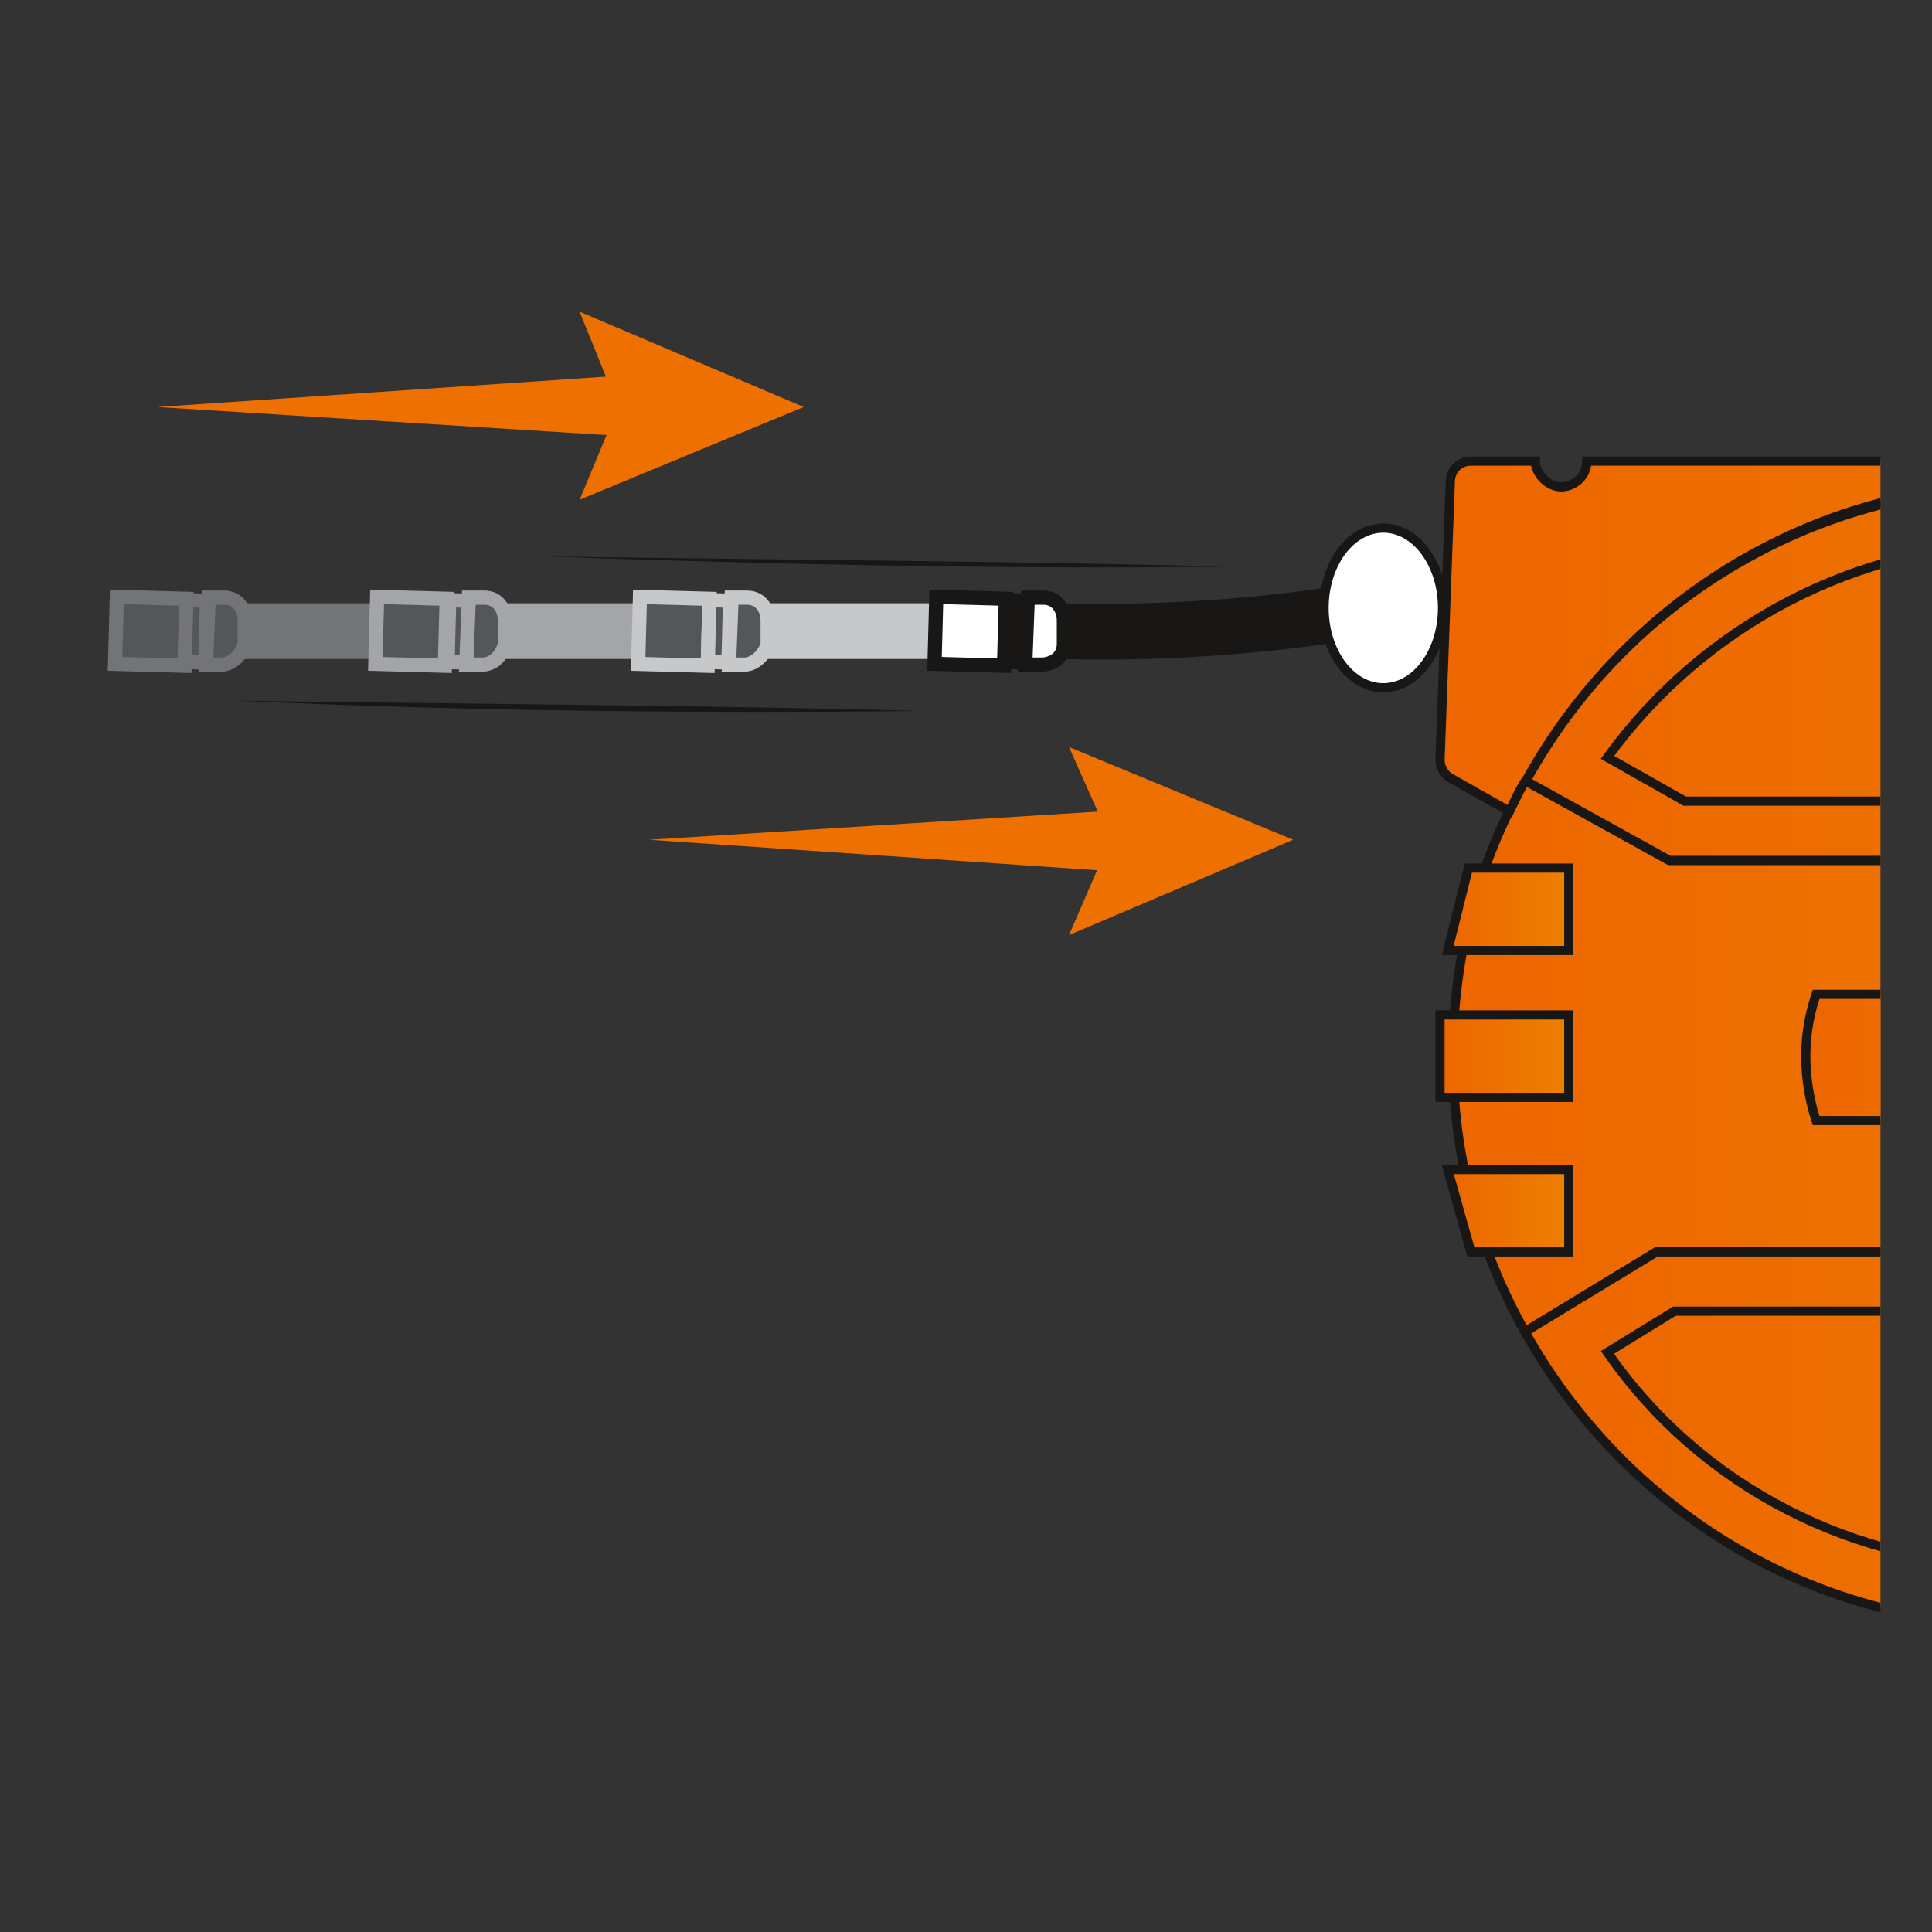 <?xml version="1.0" encoding="utf-8"?>
<!-- Generator: Adobe Illustrator 26.5.0, SVG Export Plug-In . SVG Version: 6.00 Build 0)  -->
<svg version="1.1" id="Layer_1" xmlns="http://www.w3.org/2000/svg" xmlns:xlink="http://www.w3.org/1999/xlink" x="0px" y="0px"
	 viewBox="0 0 75 75" style="enable-background:new 0 0 75 75;" xml:space="preserve">
<rect x="0" y="0" width="75" height="75" fill="#333333" stroke="none"/>
<style type="text/css">
	.st0{fill:#FFFFFF;stroke:#ED6600;stroke-width:1.455;stroke-miterlimit:10;}
	.st1{fill:url(#SVGID_1_);}
	.st2{display:none;fill:#FFFFFF;stroke:#ED6600;stroke-width:1.455;stroke-miterlimit:10;}
	.st3{fill:url(#SVGID_00000162352345485280778660000004700167407893483952_);}
	.st4{opacity:0.35;}
	.st5{fill:url(#SVGID_00000075871049956512369930000001877318415775913382_);}
	.st6{fill:#FFFFFF;stroke:#000000;stroke-width:0.25;stroke-miterlimit:10;}
	.st7{fill:none;stroke:#000000;stroke-width:0.25;stroke-miterlimit:10;}
	
		.st8{fill:url(#SVGID_00000112633953033639124970000002562395611711696308_);stroke:#000000;stroke-width:0.25;stroke-miterlimit:10;}
	
		.st9{fill:url(#SVGID_00000118398326451448277660000002995644311321285011_);stroke:#000000;stroke-width:0.25;stroke-miterlimit:10;}
	.st10{fill:none;stroke:#000000;stroke-width:0.25;stroke-linecap:round;stroke-linejoin:round;stroke-miterlimit:10;}
	
		.st11{fill:url(#SVGID_00000098187510018134494620000017249754623506304148_);stroke:#000000;stroke-width:0.25;stroke-miterlimit:10;}
	.st12{fill:url(#SVGID_00000020384843508455545210000015738680711564122259_);}
	.st13{fill:url(#SVGID_00000029760517640019537760000010609993703997963177_);}
	.st14{fill:url(#SVGID_00000078731140106207962940000016677490247555478407_);}
	.st15{fill:url(#SVGID_00000003783780258041030480000007871729895505432225_);}
	.st16{fill:#FFFFFF;stroke:#000000;stroke-width:0.241;stroke-miterlimit:10;}
	
		.st17{clip-path:url(#SVGID_00000018227970684249574280000016394579987515024545_);fill:#FFFFFF;stroke:#000000;stroke-width:0.241;stroke-miterlimit:10;}
	.st18{fill:none;stroke:#000000;stroke-width:0.241;stroke-miterlimit:10;}
	
		.st19{clip-path:url(#SVGID_00000114069756142705729440000003049755230939360929_);fill:none;stroke:#000000;stroke-width:0.241;stroke-miterlimit:10;}
	
		.st20{fill:url(#SVGID_00000141444196236064771610000001056157527346519724_);stroke:#000000;stroke-width:0.241;stroke-miterlimit:10;}
	
		.st21{fill:url(#SVGID_00000042723122034114148240000000491964260608682931_);stroke:#000000;stroke-width:0.241;stroke-miterlimit:10;}
	.st22{fill:none;stroke:#000000;stroke-width:0.241;stroke-linecap:round;stroke-linejoin:round;stroke-miterlimit:10;}
	
		.st23{fill:url(#SVGID_00000000222266333066744130000012900101819804160700_);stroke:#000000;stroke-width:0.241;stroke-miterlimit:10;}
	.st24{fill:none;stroke:#000000;stroke-width:0.237;stroke-linejoin:round;stroke-miterlimit:10;}
	.st25{fill:#FFFFFF;stroke:#000000;stroke-width:0.237;stroke-linejoin:round;stroke-miterlimit:10;}
	
		.st26{fill:url(#SVGID_00000115507568238150986720000015202367007976267189_);stroke:#000000;stroke-width:0.237;stroke-linejoin:round;stroke-miterlimit:10;}
	
		.st27{fill:url(#SVGID_00000132778133563981877330000013582361886546638003_);stroke:#000000;stroke-width:0.237;stroke-miterlimit:10;}
	
		.st28{fill:url(#SVGID_00000013169962008810758230000004782455116893230231_);stroke:#000000;stroke-width:0.237;stroke-linejoin:round;stroke-miterlimit:10;}
	
		.st29{fill:url(#SVGID_00000120550887300413651310000010502568599785364617_);stroke:#000000;stroke-width:0.237;stroke-linejoin:round;stroke-miterlimit:10;}
	.st30{fill:#ED7000;}
	.st31{fill:#181716;}
	.st32{fill:#ED7000;stroke:#FFFFFF;stroke-width:0.117;stroke-miterlimit:10;}
	.st33{display:none;fill:#FFFFFF;stroke:#ED7000;stroke-width:1.346;stroke-miterlimit:10;}
	.st34{fill:none;stroke:#ED7000;stroke-width:1.234;stroke-miterlimit:10;}
	
		.st35{fill:url(#SVGID_00000080908785561334034750000012602192375302544004_);stroke:#181716;stroke-width:0.499;stroke-miterlimit:10;}
	.st36{fill:none;stroke:#181716;stroke-width:0.499;stroke-miterlimit:10;}
	
		.st37{fill:url(#SVGID_00000041254457895360919480000009991013758783602335_);stroke:#181716;stroke-width:0.499;stroke-miterlimit:10;}
	.st38{fill:#FFFFFF;stroke:#181716;stroke-width:0.499;stroke-miterlimit:10;}
	.st39{fill:#181716;stroke:#181716;stroke-width:0.499;stroke-miterlimit:10;}
	.st40{fill:#54565A;stroke:#181716;stroke-width:0.499;stroke-miterlimit:10;}
	.st41{clip-path:url(#SVGID_00000169536735781761430970000005973459893021689273_);}
	.st42{fill-rule:evenodd;clip-rule:evenodd;fill:#54565A;stroke:#737478;stroke-width:0.631;stroke-miterlimit:10;}
	.st43{fill-rule:evenodd;clip-rule:evenodd;fill:none;stroke:#737478;stroke-width:2.482;stroke-miterlimit:10;}
	.st44{fill-rule:evenodd;clip-rule:evenodd;fill:#54565A;stroke:#A4A5A8;stroke-width:0.631;stroke-miterlimit:10;}
	.st45{fill-rule:evenodd;clip-rule:evenodd;fill:none;stroke:#A4A5A8;stroke-width:2.482;stroke-miterlimit:10;}
	.st46{fill-rule:evenodd;clip-rule:evenodd;fill:#54565A;stroke:#C7C8C9;stroke-width:0.631;stroke-miterlimit:10;}
	.st47{fill-rule:evenodd;clip-rule:evenodd;fill:none;stroke:#C7C8C9;stroke-width:2.482;stroke-miterlimit:10;}
	.st48{fill-rule:evenodd;clip-rule:evenodd;fill:url(#SVGID_00000012462996339879818880000003268548767904130440_);}
	.st49{fill-rule:evenodd;clip-rule:evenodd;fill:url(#SVGID_00000023984782285395618430000014772588508017053598_);}
	.st50{fill-rule:evenodd;clip-rule:evenodd;fill:none;stroke:#181716;stroke-width:0.631;stroke-miterlimit:10;}
	.st51{fill-rule:evenodd;clip-rule:evenodd;fill:#FFFFFF;stroke:#181716;stroke-width:0.631;stroke-miterlimit:10;}
	.st52{fill-rule:evenodd;clip-rule:evenodd;fill:#54565A;stroke:#181716;stroke-width:0.631;stroke-miterlimit:10;}
	.st53{fill-rule:evenodd;clip-rule:evenodd;fill:none;stroke:#181716;stroke-width:2.482;stroke-miterlimit:10;}
	.st54{clip-path:url(#SVGID_00000086681471438367801200000014801718760352011186_);}
	.st55{fill-rule:evenodd;clip-rule:evenodd;fill:none;stroke:#FFFFFF;stroke-width:0.565;stroke-miterlimit:10;}
	.st56{fill-rule:evenodd;clip-rule:evenodd;fill:none;stroke:#181716;stroke-width:0.565;stroke-miterlimit:10;}
	.st57{fill-rule:evenodd;clip-rule:evenodd;fill:none;stroke:#737478;stroke-width:0.565;stroke-miterlimit:10;}
	.st58{fill-rule:evenodd;clip-rule:evenodd;fill:none;stroke:#75767A;stroke-width:0.565;stroke-miterlimit:10;}
	.st59{fill:#1B75B2;}
	.st60{fill:#FFFFFF;}
	.st61{clip-path:url(#SVGID_00000080207985829359274310000000946344960858630807_);}
	.st62{fill:#54565A;}
	.st63{fill:#949598;}
	.st64{fill:#1A1C1C;}
	.st65{clip-path:url(#SVGID_00000080892094744877569220000016109847081093049775_);}
	.st66{fill-rule:evenodd;clip-rule:evenodd;fill:#FFFFFF;stroke:#181716;stroke-width:0.565;stroke-miterlimit:10;}
	.st67{fill-rule:evenodd;clip-rule:evenodd;fill:none;stroke:#181716;stroke-width:2.222;stroke-miterlimit:10;}
	.st68{clip-path:url(#SVGID_00000146495826914412879040000015443317587814325919_);}
	.st69{fill:none;stroke:#181716;stroke-width:1.808;stroke-miterlimit:10;}
	
		.st70{fill:none;stroke:url(#SVGID_00000145041611581823235290000013655708853189204906_);stroke-width:1.808;stroke-linecap:round;stroke-miterlimit:10;}
	.st71{opacity:0.15;}
	.st72{fill:none;stroke:#181716;stroke-width:0.221;stroke-linejoin:round;stroke-miterlimit:10;}
	.st73{fill:#A7A8A9;stroke:#181716;stroke-width:0.221;stroke-linecap:round;stroke-linejoin:round;stroke-miterlimit:10;}
	.st74{fill:#54565A;stroke:#181716;stroke-width:0.221;stroke-linecap:round;stroke-linejoin:round;stroke-miterlimit:10;}
	.st75{fill:#A5A7A3;stroke:#181716;stroke-width:0.221;stroke-linecap:round;stroke-linejoin:round;stroke-miterlimit:10;}
	.st76{fill:#54565A;stroke:#181716;stroke-width:0.221;stroke-linejoin:round;stroke-miterlimit:10;}
	.st77{fill:#27A0D7;}
	.st78{fill-rule:evenodd;clip-rule:evenodd;fill:#FFFFFF;}
	
		.st79{fill:url(#SVGID_00000078012900422762720840000017388798948523061427_);stroke:#181716;stroke-width:0.151;stroke-miterlimit:10;}
	.st80{fill:#6D6E71;stroke:#181716;stroke-width:0.151;stroke-miterlimit:10;}
	.st81{fill:none;stroke:#181716;stroke-width:0.687;stroke-miterlimit:10;}
	.st82{fill-rule:evenodd;clip-rule:evenodd;fill:#6D6E71;stroke:#181716;stroke-width:0.687;stroke-miterlimit:10;}
	
		.st83{fill-rule:evenodd;clip-rule:evenodd;fill:url(#SVGID_00000175287713705100130320000010071997071910268544_);stroke:#181716;stroke-width:0.687;stroke-miterlimit:10;}
	.st84{fill-rule:evenodd;clip-rule:evenodd;fill:#FFFFFF;stroke:#181716;stroke-width:0.687;stroke-miterlimit:10;}
	.st85{fill:#808080;stroke:#181716;stroke-width:0.151;stroke-miterlimit:10;}
	.st86{fill:none;stroke:#181716;stroke-width:0.151;stroke-miterlimit:10;}
	
		.st87{fill:url(#SVGID_00000063627136438425437440000017015591090035603873_);stroke:#181716;stroke-width:0.151;stroke-miterlimit:10;}
	.st88{fill-rule:evenodd;clip-rule:evenodd;fill:none;stroke:#181716;stroke-width:0.687;stroke-miterlimit:10;}
	
		.st89{fill-rule:evenodd;clip-rule:evenodd;fill:url(#SVGID_00000003088915947971054070000015727685737094773896_);stroke:#181716;stroke-width:0.687;stroke-miterlimit:10;}
	
		.st90{fill-rule:evenodd;clip-rule:evenodd;fill:#6D6E71;stroke:#181716;stroke-width:0.516;stroke-linecap:round;stroke-linejoin:round;stroke-miterlimit:10;}
	
		.st91{fill-rule:evenodd;clip-rule:evenodd;fill:url(#SVGID_00000101826317549813330430000013388719559549466766_);stroke:#181716;stroke-width:0.516;stroke-linecap:round;stroke-linejoin:round;stroke-miterlimit:10;}
	
		.st92{fill-rule:evenodd;clip-rule:evenodd;fill:#6D6E71;stroke:#181716;stroke-width:0.343;stroke-linecap:round;stroke-linejoin:round;stroke-miterlimit:10;}
	
		.st93{fill-rule:evenodd;clip-rule:evenodd;fill:#E31C24;stroke:#181716;stroke-width:0.516;stroke-linecap:round;stroke-linejoin:round;stroke-miterlimit:10;}
	
		.st94{fill-rule:evenodd;clip-rule:evenodd;fill:url(#SVGID_00000160187045222392585880000018312996128928137602_);stroke:#181716;stroke-width:0.516;stroke-linecap:round;stroke-linejoin:round;stroke-miterlimit:10;}
	.st95{display:none;fill:#FFFFFF;stroke:#ED6600;stroke-width:1.46;stroke-miterlimit:10;}
	.st96{fill:none;stroke:#ED7000;stroke-width:1.04;stroke-miterlimit:10;}
	.st97{clip-path:url(#SVGID_00000012469695805186855820000007987403399108851376_);}
	.st98{fill:#B0B1B2;}
	.st99{clip-path:url(#SVGID_00000103260527617287799840000002080305455324412823_);}
	.st100{fill:none;stroke:#181716;stroke-width:0.825;stroke-linejoin:round;stroke-miterlimit:10;}
	.st101{fill:#FFFFFF;stroke:#181716;stroke-width:0.825;stroke-linejoin:round;stroke-miterlimit:10;}
	.st102{fill:none;stroke:#ED7000;stroke-width:7.58;stroke-linejoin:round;stroke-miterlimit:10;}
	
		.st103{fill:url(#SVGID_00000121276946853577648770000010615270194765500824_);stroke:#181716;stroke-width:0.551;stroke-miterlimit:10;}
	.st104{fill:#9D9FA2;stroke:#181716;stroke-width:0.551;stroke-miterlimit:10;}
	
		.st105{fill:url(#SVGID_00000155139510290013473220000012971309165059436184_);stroke:#181716;stroke-width:0.551;stroke-miterlimit:10;}
	
		.st106{fill:url(#SVGID_00000094605703654792756350000004796625768666400944_);stroke:#181716;stroke-width:0.551;stroke-miterlimit:10;}
	.st107{fill:none;stroke:#181716;stroke-width:0.551;stroke-miterlimit:10;}
	.st108{fill:#9D9FA2;stroke:#181716;stroke-width:0.278;stroke-miterlimit:10;}
	
		.st109{clip-path:url(#SVGID_00000085223116883691761040000009491791728440147358_);fill:url(#SVGID_00000103244173227189396720000015359345597712612481_);stroke:#181716;stroke-width:0.441;stroke-miterlimit:10;}
	
		.st110{clip-path:url(#SVGID_00000085223116883691761040000009491791728440147358_);fill:#58595B;stroke:#181716;stroke-width:0.441;stroke-miterlimit:10;}
	
		.st111{clip-path:url(#SVGID_00000085223116883691761040000009491791728440147358_);fill:url(#SVGID_00000036232989053951685280000000279410227501670574_);stroke:#181716;stroke-width:0.441;stroke-miterlimit:10;}
	.st112{clip-path:url(#SVGID_00000088834731536673272750000014845346834833563293_);}
	
		.st113{fill:url(#SVGID_00000030461707725708368940000011972729241874462848_);stroke:#181716;stroke-width:0.551;stroke-miterlimit:10;}
	
		.st114{fill:url(#SVGID_00000078032051825716450730000017060825977572351887_);stroke:#181716;stroke-width:0.551;stroke-miterlimit:10;}
	
		.st115{fill:url(#SVGID_00000140724035361874478180000001642539918749578656_);stroke:#181716;stroke-width:0.551;stroke-miterlimit:10;}
	
		.st116{clip-path:url(#SVGID_00000142884209668427114000000007570015272197635502_);fill:url(#SVGID_00000054256697367534718930000000411391738430285187_);stroke:#181716;stroke-width:0.441;stroke-miterlimit:10;}
	
		.st117{clip-path:url(#SVGID_00000142884209668427114000000007570015272197635502_);fill:#58595B;stroke:#181716;stroke-width:0.441;stroke-miterlimit:10;}
	
		.st118{clip-path:url(#SVGID_00000142884209668427114000000007570015272197635502_);fill:url(#SVGID_00000055673929930414755080000012937194448683877026_);stroke:#181716;stroke-width:0.441;stroke-miterlimit:10;}
	.st119{clip-path:url(#SVGID_00000049182013940517009860000006613185025871058082_);}
	
		.st120{fill:url(#SVGID_00000003819978512392345510000018291336183014396863_);stroke:#181716;stroke-width:0.551;stroke-miterlimit:10;}
	
		.st121{fill:url(#SVGID_00000012441424784240397920000009159389552278229148_);stroke:#181716;stroke-width:0.551;stroke-miterlimit:10;}
	
		.st122{fill:url(#SVGID_00000183957502770640947800000009618232787917571976_);stroke:#181716;stroke-width:0.551;stroke-miterlimit:10;}
	
		.st123{clip-path:url(#SVGID_00000003080774048544982680000005138696519871231137_);fill:url(#SVGID_00000170278062770081664880000005383730969590967952_);stroke:#181716;stroke-width:0.441;stroke-miterlimit:10;}
	
		.st124{clip-path:url(#SVGID_00000003080774048544982680000005138696519871231137_);fill:#58595B;stroke:#181716;stroke-width:0.441;stroke-miterlimit:10;}
	
		.st125{clip-path:url(#SVGID_00000003080774048544982680000005138696519871231137_);fill:url(#SVGID_00000132794366286802505860000008424973509528259236_);stroke:#181716;stroke-width:0.441;stroke-miterlimit:10;}
	.st126{clip-path:url(#SVGID_00000097478037790893574290000016129899928051209124_);}
	.st127{display:none;fill:#FFFFFF;stroke:#ED7000;stroke-width:1.341;stroke-miterlimit:10;}
	.st128{fill-rule:evenodd;clip-rule:evenodd;fill:#54565A;stroke:#737478;stroke-width:0.55;stroke-miterlimit:10;}
	.st129{fill-rule:evenodd;clip-rule:evenodd;fill:none;stroke:#737478;stroke-width:2.162;stroke-miterlimit:10;}
	.st130{fill-rule:evenodd;clip-rule:evenodd;fill:#54565A;stroke:#A4A5A8;stroke-width:0.55;stroke-miterlimit:10;}
	.st131{fill-rule:evenodd;clip-rule:evenodd;fill:none;stroke:#A4A5A8;stroke-width:2.162;stroke-miterlimit:10;}
	.st132{fill-rule:evenodd;clip-rule:evenodd;fill:#54565A;stroke:#C7C8C9;stroke-width:0.55;stroke-miterlimit:10;}
	.st133{fill-rule:evenodd;clip-rule:evenodd;fill:none;stroke:#C7C8C9;stroke-width:2.162;stroke-miterlimit:10;}
	.st134{fill-rule:evenodd;clip-rule:evenodd;fill:#FFFFFF;stroke:#181716;stroke-width:0.55;stroke-miterlimit:10;}
	.st135{fill-rule:evenodd;clip-rule:evenodd;fill:#54565A;stroke:#181716;stroke-width:0.55;stroke-miterlimit:10;}
	.st136{fill-rule:evenodd;clip-rule:evenodd;fill:none;stroke:#181716;stroke-width:2.162;stroke-miterlimit:10;}
	.st137{clip-path:url(#SVGID_00000060021690812100352550000003959472534562515343_);}
	
		.st138{fill:url(#SVGID_00000154406109084273928780000002707287960204254603_);stroke:#181716;stroke-width:0.358;stroke-miterlimit:10;}
	
		.st139{fill:url(#SVGID_00000153666868020076230350000014507462851749546643_);stroke:#181716;stroke-width:0.358;stroke-miterlimit:10;}
	.st140{fill:none;stroke:#181716;stroke-width:0.358;stroke-miterlimit:10;}
	
		.st141{fill-rule:evenodd;clip-rule:evenodd;fill:url(#SVGID_00000097494522492130728030000013451126596052038333_);stroke:#181716;stroke-width:0.358;stroke-miterlimit:10;}
	.st142{fill-rule:evenodd;clip-rule:evenodd;fill:#FFFFFF;stroke:#181716;stroke-width:0.358;stroke-miterlimit:10;}
	
		.st143{fill:url(#SVGID_00000147208326306084661620000007219882229689264518_);stroke:#181716;stroke-width:0.358;stroke-miterlimit:10;}
	
		.st144{fill:url(#SVGID_00000136398039951849427350000011898366191309325207_);stroke:#181716;stroke-width:0.358;stroke-miterlimit:10;}
	
		.st145{fill:url(#SVGID_00000142174885529267439220000004026007178708565925_);stroke:#181716;stroke-width:0.358;stroke-miterlimit:10;}
	
		.st146{fill:url(#SVGID_00000049194541073629862230000000575178613141267354_);stroke:#181716;stroke-width:0.358;stroke-miterlimit:10;}
	.st147{fill:#FFFFFF;stroke:#181716;stroke-width:0.358;stroke-miterlimit:10;}
	.st148{display:none;fill:#FFFFFF;stroke:#ED7000;stroke-width:1.345;stroke-miterlimit:10;}
	.st149{fill:none;stroke:#ED7000;stroke-width:1.233;stroke-miterlimit:10;}
	
		.st150{fill:url(#SVGID_00000062162339235983149220000001812323052546881159_);stroke:#181716;stroke-width:0.499;stroke-miterlimit:10;}
	.st151{fill:#FFFFFF;stroke:#181716;stroke-width:0.454;stroke-miterlimit:10;}
	
		.st152{fill:url(#SVGID_00000102522399095767884970000002363967029869212298_);stroke:#181716;stroke-width:0.499;stroke-linejoin:round;stroke-miterlimit:10;}
	
		.st153{fill:url(#SVGID_00000122689635275292453660000008200877963919674507_);stroke:#181716;stroke-width:0.499;stroke-miterlimit:10;}
	
		.st154{fill:url(#SVGID_00000000211684238653657810000006263680910342299573_);stroke:#181716;stroke-width:0.499;stroke-miterlimit:10;}
	
		.st155{fill:url(#SVGID_00000049943614790652355580000011408281577465480638_);stroke:#181716;stroke-width:0.499;stroke-miterlimit:10;}
	
		.st156{fill:url(#SVGID_00000099655427833973230550000009682812132700069277_);stroke:#181716;stroke-width:0.499;stroke-miterlimit:10;}
	.st157{fill:none;stroke:#181716;stroke-width:0.454;stroke-miterlimit:10;}
	.st158{fill:#6D6E71;stroke:#181716;stroke-width:0.454;stroke-miterlimit:10;}
	.st159{fill:#181716;stroke:#181716;stroke-width:0.335;stroke-miterlimit:10;}
	.st160{fill:#FFFFFF;stroke:#181716;stroke-width:0.335;stroke-miterlimit:10;}
	.st161{clip-path:url(#SVGID_00000123421495724029882210000017579766972628886417_);}
	.st162{fill:none;stroke:#9D9FA2;stroke-width:0.905;stroke-linejoin:round;stroke-miterlimit:10;}
	.st163{fill:#FFFFFF;stroke:#9D9FA2;stroke-width:0.905;stroke-linejoin:round;stroke-miterlimit:10;}
	
		.st164{fill:url(#SVGID_00000087386396867683498610000013419437246120065190_);stroke:#000000;stroke-width:0.905;stroke-linejoin:round;stroke-miterlimit:10;}
	.st165{fill:#9D9FA2;}
	.st166{fill:#FFFFFF;stroke:#9D9FA2;stroke-width:0.905;stroke-miterlimit:10;}
	
		.st167{fill:url(#SVGID_00000155868981069815925410000013529224983041970582_);stroke:#000000;stroke-width:0.905;stroke-linejoin:round;stroke-miterlimit:10;}
	
		.st168{fill:url(#SVGID_00000004521320919410264880000003479359248452486024_);stroke:#000000;stroke-width:0.905;stroke-linejoin:round;stroke-miterlimit:10;}
	
		.st169{fill:url(#SVGID_00000173839017632459377560000001403070298806420369_);stroke:#000000;stroke-width:0.905;stroke-linejoin:round;stroke-miterlimit:10;}
	.st170{fill:none;stroke:#000000;stroke-width:0.905;stroke-linejoin:round;stroke-miterlimit:10;}
</style>
<g>
	<path class="st127" d="M73.8,12.8v49.5c0,6.4-5.2,11.6-11.6,11.6H12.7C6.2,73.9,1,68.7,1,62.2V12.8C1,6.3,6.2,1.1,12.7,1.1h49.5
		C68.6,1.1,73.8,6.3,73.8,12.8"/>
	<g>
		<g>
			<g>
				<polygon class="st30" points="25.2,32.6 44.3,31.4 44.3,33.9 				"/>
				<g>
					<polygon class="st30" points="41.5,36.3 43.1,32.6 41.5,29 50.2,32.6 					"/>
				</g>
			</g>
		</g>
		<g>
			
				<rect x="4.5" y="23.2" transform="matrix(1 2.667863e-02 -2.667863e-02 1 0.654 -0.148)" class="st128" width="2.7" height="2.6"/>
			
				<rect x="7.2" y="23.3" transform="matrix(1 2.667863e-02 -2.667863e-02 1 0.656 -0.195)" class="st128" width="0.8" height="2.4"/>
			<path class="st128" d="M8.6,25.8l-0.6,0l0.1-2.6l0.6,0c0.5,0,0.8,0.4,0.8,0.9l0,0.9C9.4,25.4,9,25.8,8.6,25.8z"/>
			<line class="st129" x1="9.4" y1="24.5" x2="19.6" y2="24.5"/>
			
				<rect x="14.6" y="23.2" transform="matrix(1 2.667863e-02 -2.667863e-02 1 0.658 -0.418)" class="st130" width="2.7" height="2.6"/>
			
				<rect x="17.4" y="23.3" transform="matrix(1 2.667863e-02 -2.667863e-02 1 0.66 -0.465)" class="st130" width="0.8" height="2.4"/>
			<path class="st130" d="M18.7,25.8l-0.6,0l0.1-2.6l0.6,0c0.5,0,0.8,0.4,0.8,0.9l0,0.9C19.5,25.4,19.2,25.8,18.7,25.8z"/>
			<line class="st131" x1="19.6" y1="24.5" x2="29.7" y2="24.5"/>
			
				<rect x="24.8" y="23.2" transform="matrix(1 2.667863e-02 -2.667863e-02 1 0.661 -0.689)" class="st132" width="2.7" height="2.6"/>
			
				<rect x="27.5" y="23.3" transform="matrix(1 2.667863e-02 -2.667863e-02 1 0.663 -0.737)" class="st132" width="0.8" height="2.4"/>
			<path class="st132" d="M28.9,25.8l-0.6,0l0.1-2.6l0.6,0c0.5,0,0.8,0.4,0.8,0.9l0,0.9C29.7,25.4,29.3,25.8,28.9,25.8z"/>
			<line class="st133" x1="29.7" y1="24.5" x2="39.9" y2="24.5"/>
			<g>
				
					<rect x="36.3" y="23.2" transform="matrix(1 2.667863e-02 -2.667863e-02 1 0.666 -0.998)" class="st134" width="2.7" height="2.6"/>
				
					<rect x="39.1" y="23.3" transform="matrix(1 2.667863e-02 -2.667863e-02 1 0.668 -1.045)" class="st134" width="0.8" height="2.4"/>
				<path class="st134" d="M40.4,25.8l-0.6,0l0.1-2.6l0.6,0c0.5,0,0.8,0.4,0.8,0.9l0,0.9C41.3,25.5,40.9,25.8,40.4,25.8z"/>
				<line class="st135" x1="39.6" y1="23.3" x2="39.6" y2="25.7"/>
				<path class="st136" d="M41.3,24.5c0,0,4.8,0.2,10.2-0.6"/>
			</g>
			<g>
				<path class="st31" d="M9.2,27.2c6.6,0.1,19.9,0.2,26.5,0.4C26.8,27.7,18,27.6,9.2,27.2L9.2,27.2z"/>
			</g>
			<g>
				<path class="st31" d="M21.1,21.6c6.6,0.1,19.9,0.2,26.5,0.4C38.7,22.1,29.9,21.9,21.1,21.6L21.1,21.6z"/>
			</g>
		</g>
		<g>
			<g>
				<polygon class="st30" points="6.1,15.8 25.3,14.5 25.3,17 				"/>
				<g>
					<polygon class="st30" points="22.5,19.4 24,15.8 22.5,12.1 31.2,15.8 					"/>
				</g>
			</g>
		</g>
		<g>
			<defs>
				<polygon id="SVGID_00000056397616850712387240000017387634728739805356_" points="81.6,63.8 49.5,63.8 49.5,14.8 73,14.8 
					73,62.8 				"/>
			</defs>
			<clipPath id="SVGID_00000077307272451885390360000012438343338226925741_">
				<use xlink:href="#SVGID_00000056397616850712387240000017387634728739805356_"  style="overflow:visible;"/>
			</clipPath>
			<g style="clip-path:url(#SVGID_00000077307272451885390360000012438343338226925741_);">
				<g>
					<linearGradient id="SVGID_1_" gradientUnits="userSpaceOnUse" x1="56.45" y1="40.989" x2="93.895" y2="40.989">
						<stop  offset="0" style="stop-color:#ED6600"/>
						<stop  offset="1" style="stop-color:#ED8000"/>
					</linearGradient>
					<path style="fill:url(#SVGID_1_);stroke:#181716;stroke-width:0.358;stroke-miterlimit:10;" d="M64.3,48.6
						c9.2,0,18.3,0,27.5,0c0.7-1.1,2.1-4.2,2.1-7.9c0-3.6-1.4-6.2-2.1-7.3h-27l-5.6-3.1l0,0c-1.8,3.2-2.8,6.8-2.8,10.7
						c0,3.9,1,7.5,2.8,10.7l0,0L64.3,48.6z"/>
					
						<linearGradient id="SVGID_00000181774330260822413820000004242536821611029165_" gradientUnits="userSpaceOnUse" x1="59.218" y1="40.989" x2="100.588" y2="40.989">
						<stop  offset="0" style="stop-color:#ED6600"/>
						<stop  offset="1" style="stop-color:#ED8000"/>
					</linearGradient>
					
						<path style="fill:url(#SVGID_00000181774330260822413820000004242536821611029165_);stroke:#181716;stroke-width:0.358;stroke-miterlimit:10;" d="
						M78.5,18.9c-8.3,0-15.5,4.6-19.3,11.4l0,0l5.6,3.1h27c0.7,1.1,2.1,3.7,2.1,7.3c0,3.7-1.4,6.9-2.1,7.9c-9.2,0-18.3,0-27.5,0
						l-5.1,3.1l0,0c3.8,6.8,11,11.4,19.3,11.4c12.2,0,22.1-9.9,22.1-22.1C100.6,28.8,90.7,18.9,78.5,18.9z"/>
					<path class="st140" d="M78.5,60.8c-6.5,0-12.5-3.1-16.1-8.3l2.6-1.6h28.1l0.7-1.1c0.9-1.5,2.5-5.1,2.4-9.1
						c0-3.8-1.3-6.7-2.4-8.5l-0.7-1.1H65.4l-3-1.7c3.7-5.1,9.7-8.3,16.1-8.3c5.3,0,10.3,2.1,14,5.8c3.7,3.7,5.8,8.7,5.8,14
						s-2.1,10.3-5.8,14C88.8,58.7,83.8,60.8,78.5,60.8z"/>
				</g>
				
					<linearGradient id="SVGID_00000168814093267882328970000007480552465748872625_" gradientUnits="userSpaceOnUse" x1="70.073" y1="41.017" x2="86.771" y2="41.017">
					<stop  offset="0" style="stop-color:#ED6600"/>
					<stop  offset="1" style="stop-color:#ED8000"/>
				</linearGradient>
				
					<path style="fill-rule:evenodd;clip-rule:evenodd;fill:url(#SVGID_00000168814093267882328970000007480552465748872625_);stroke:#181716;stroke-width:0.358;stroke-miterlimit:10;" d="
					M86.5,43.5H70.5c-0.2-0.6-0.4-1.5-0.4-2.5c0-1,0.2-1.8,0.4-2.4c5.4,0,10.7,0,16.1,0c0.1,0.6,0.3,1.5,0.3,2.4
					C86.8,42,86.7,42.8,86.5,43.5z"/>
				<g>
					<path class="st142" d="M83.7,38.6c-0.9-2-2.9-3.3-5.2-3.3c-2.3,0-4.3,1.4-5.2,3.3C76.7,38.6,80.2,38.6,83.7,38.6z"/>
					<path class="st142" d="M73.3,43.5c0.9,2,2.9,3.3,5.2,3.3c2.3,0,4.3-1.4,5.2-3.3H73.3z"/>
				</g>
				
					<linearGradient id="SVGID_00000072994990245332736960000018172125815542410911_" gradientUnits="userSpaceOnUse" x1="56.193" y1="35.252" x2="60.907" y2="35.252">
					<stop  offset="0" style="stop-color:#ED6600"/>
					<stop  offset="1" style="stop-color:#ED8000"/>
				</linearGradient>
				
					<polygon style="fill:url(#SVGID_00000072994990245332736960000018172125815542410911_);stroke:#181716;stroke-width:0.358;stroke-miterlimit:10;" points="
					56.2,36.9 60.9,36.9 60.9,33.7 57,33.7 				"/>
				
					<linearGradient id="SVGID_00000012471486854097074660000004604600570907576496_" gradientUnits="userSpaceOnUse" x1="55.886" y1="40.989" x2="60.907" y2="40.989">
					<stop  offset="0" style="stop-color:#ED6600"/>
					<stop  offset="1" style="stop-color:#ED8000"/>
				</linearGradient>
				
					<rect x="55.9" y="39.4" style="fill:url(#SVGID_00000012471486854097074660000004604600570907576496_);stroke:#181716;stroke-width:0.358;stroke-miterlimit:10;" width="5" height="3.2"/>
				
					<linearGradient id="SVGID_00000085930664792185970280000004103027716317716115_" gradientUnits="userSpaceOnUse" x1="56.193" y1="47.028" x2="60.907" y2="47.028">
					<stop  offset="0" style="stop-color:#ED6600"/>
					<stop  offset="1" style="stop-color:#ED8000"/>
				</linearGradient>
				
					<polygon style="fill:url(#SVGID_00000085930664792185970280000004103027716317716115_);stroke:#181716;stroke-width:0.358;stroke-miterlimit:10;" points="
					57.1,48.6 60.9,48.6 60.9,45.4 56.2,45.4 				"/>
				
					<linearGradient id="SVGID_00000077283451400605336190000003879812069860200383_" gradientUnits="userSpaceOnUse" x1="55.886" y1="24.726" x2="104.971" y2="24.726">
					<stop  offset="0" style="stop-color:#ED6600"/>
					<stop  offset="1" style="stop-color:#ED8000"/>
				</linearGradient>
				
					<path style="fill:url(#SVGID_00000077283451400605336190000003879812069860200383_);stroke:#181716;stroke-width:0.358;stroke-miterlimit:10;" d="
					M104.7,19.9c-0.6,0-1-0.5-1-1c0-0.4,0.2-0.7,0.6-0.9c-0.1-0.1-0.3-0.1-0.5-0.1H83.9c0,0.6-0.5,1-1,1c-0.6,0-1-0.5-1-1H61.6
					c0,0.6-0.5,1-1,1s-1-0.5-1-1h-2.5c-0.5,0-0.8,0.4-0.8,0.8l-0.4,10.8c0,0.3,0.2,0.6,0.4,0.7l2.3,1.3l0,0c0.2-0.4,0.4-0.9,0.7-1.3
					c3.8-6.8,11-11.4,19.3-11.4c7,0,13.2,3.3,17.3,8.4l0,0l8.8-6.7c0.2-0.2,0.3-0.4,0.3-0.7C104.9,19.9,104.8,19.9,104.7,19.9z"/>
				<ellipse class="st147" cx="53.7" cy="23.6" rx="2.3" ry="3.1"/>
			</g>
		</g>
	</g>
</g>
</svg>
